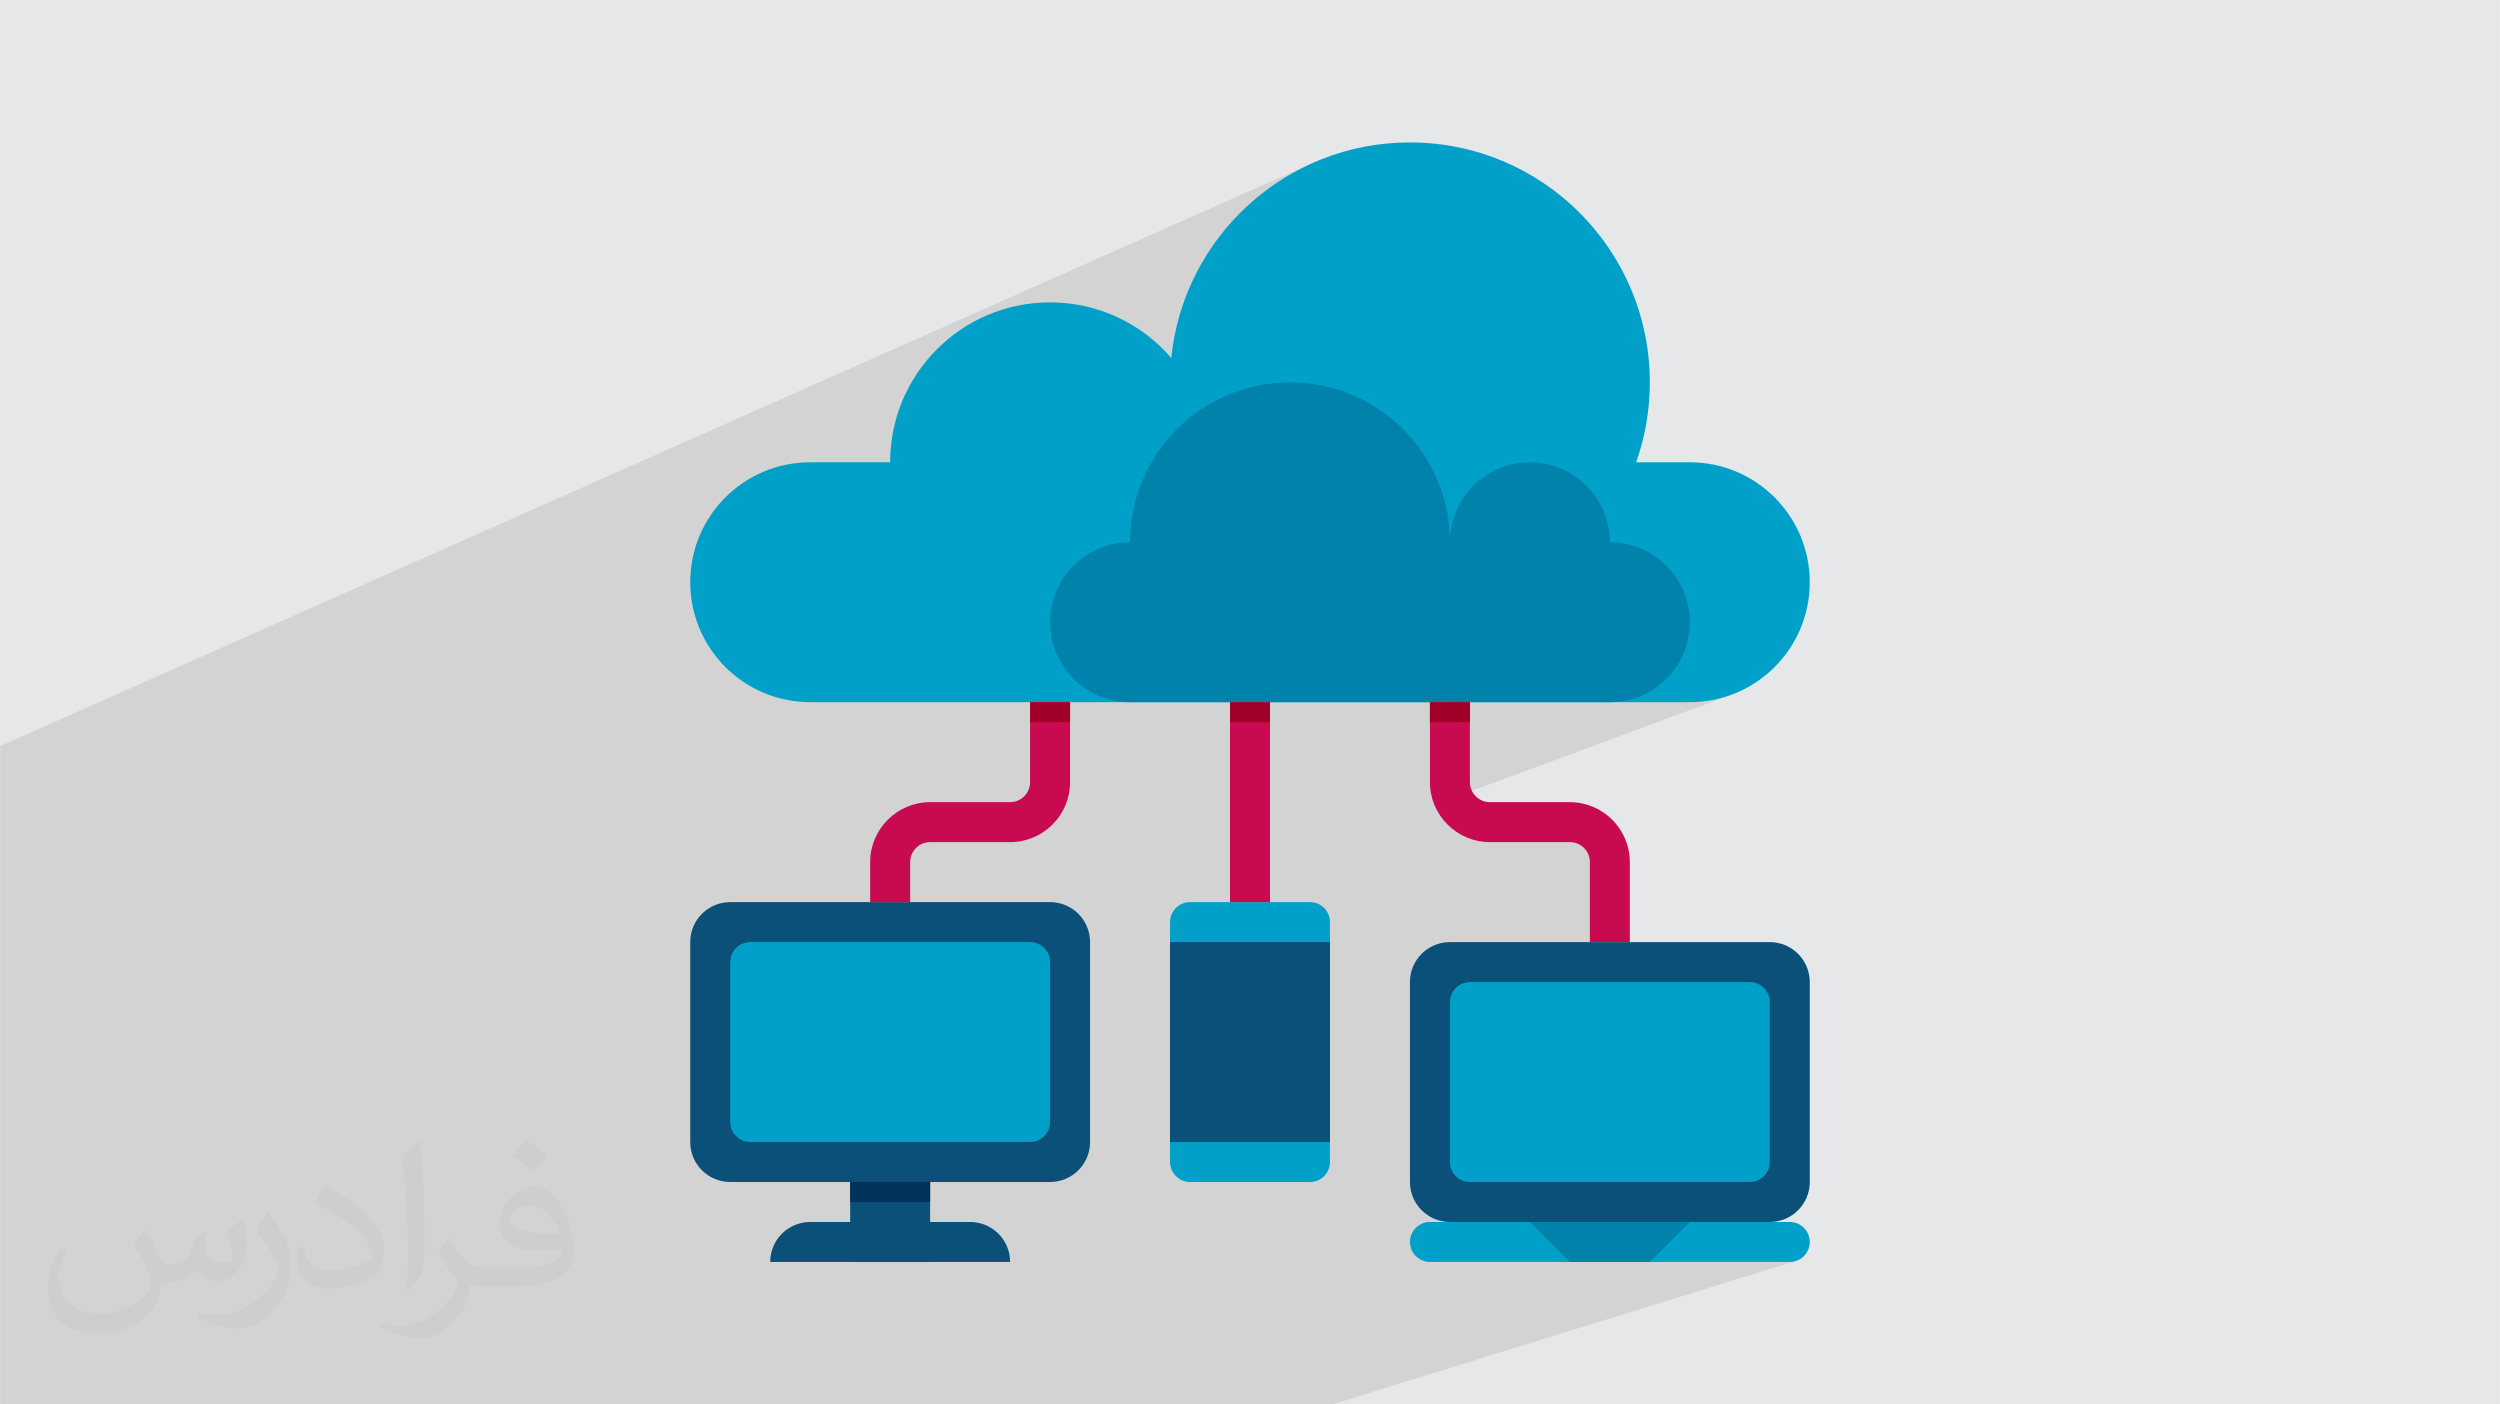 <?xml version="1.0" encoding="UTF-8"?>
<!DOCTYPE svg PUBLIC "-//W3C//DTD SVG 1.0//EN" "http://www.w3.org/TR/2001/REC-SVG-20010904/DTD/svg10.dtd">
<!-- Creator: CorelDRAW -->
<svg xmlns="http://www.w3.org/2000/svg" xml:space="preserve" width="3.708in" height="2.083in" version="1.0" style="shape-rendering:geometricPrecision; text-rendering:geometricPrecision; image-rendering:optimizeQuality; fill-rule:evenodd; clip-rule:evenodd"
viewBox="0 0 3702.73 2080.18"
 xmlns:xlink="http://www.w3.org/1999/xlink"
 xmlns:xodm="http://www.corel.com/coreldraw/odm/2003"
 enable-background="new 0 0 64 64">
 <defs>
  <style type="text/css">
   <![CDATA[
    .fil0 {fill:#E6E7E8}
    .fil5 {fill:#00325A;fill-rule:nonzero}
    .fil6 {fill:#0082AA;fill-rule:nonzero}
    .fil4 {fill:#00A0C8;fill-rule:nonzero}
    .fil3 {fill:#0A5078;fill-rule:nonzero}
    .fil8 {fill:#A00028;fill-rule:nonzero}
    .fil7 {fill:#C80A50;fill-rule:nonzero}
    .fil2 {fill:#373435;fill-opacity:0.031}
    .fil1 {fill:#2B2A29;fill-opacity:0.102}
   ]]>
  </style>
 </defs>
 <g id="Layer_x0020_1">
  <polygon class="fil0" points="-0,0 3702.73,0 3702.73,2080.18 -0,2080.18 "/>
  <polygon class="fil1" points="395.78,2080.18 322.42,2080.18 311.15,2080.18 208.57,2080.18 157.54,2080.18 110.81,2080.18 16.89,2080.18 -0,2080.18 -0,2062.44 -0,2050.3 -0,2029.09 -0,2005.94 -0,2003.29 -0,1985.33 -0,1977.98 -0,1968.23 -0,1947.64 -0,1931.72 -0,1872.37 -0,1866.32 -0,1847.28 -0,1829.36 -0,1826.44 -0,1820.91 -0,1790.02 -0,1780.26 -0,1778.36 -0,1775.98 -0,1775.2 -0,1770.27 -0,1769.45 -0,1752.77 -0,1752.34 -0,1749.57 -0,1721.4 -0,1699.1 -0,1698.88 -0,1673.7 -0,1668.27 -0,1647.49 -0,1529.82 -0,1299.66 -0,1275.68 -0,1253.79 -0,1192.66 -0,1115.23 -0,1105.15 1942.96,241.94 1928.36,248.89 1914.13,256.49 1900.3,264.69 1886.88,273.5 1873.88,282.89 1861.34,292.84 1849.27,303.34 1837.68,314.36 1826.6,325.88 1816.04,337.9 1806.02,350.38 1796.56,363.32 1787.68,376.69 1779.4,390.47 1771.73,404.66 1764.69,419.21 1758.31,434.13 1752.59,449.39 1747.57,464.97 1743.25,480.85 1739.65,497.03 1736.81,513.47 1734.72,530.15 1024.28,835.48 1023.16,844.25 1022.48,853.28 1022.24,862.42 1022.48,871.56 1023.16,880.59 1024.29,889.48 1025.85,898.23 1027.84,906.82 1030.23,915.26 1033.02,923.51 1036.2,931.58 1039.76,939.45 1043.69,947.11 1047.96,954.55 1052.58,961.76 1057.54,968.73 1062.81,975.44 1068.39,981.88 1074.28,988.05 1080.45,993.94 1086.89,999.52 1093.61,1004.79 1100.57,1009.75 1107.78,1014.37 1115.22,1018.65 1122.88,1022.57 1130.75,1026.13 1138.82,1029.31 1147.07,1032.1 1155.51,1034.49 1164.1,1036.48 1172.85,1038.04 1181.75,1039.17 1190.77,1039.85 1199.91,1040.09 1525.64,1040.09 1525.64,1063.56 1584.86,1040.09 1673.08,1040.09 1673.69,1040.09 1821.75,1040.09 1821.75,1063.06 1880.97,1040.09 2117.86,1040.09 2117.86,1062.57 2177.09,1040.09 2384.37,1040.09 2502.81,1040.09 2511.96,1039.85 2520.98,1039.17 2529.87,1038.04 2538.62,1036.48 2547.22,1034.49 2555.65,1032.1 2563.91,1029.31 2124.43,1191.92 2124.86,1193.08 2128.6,1200.84 2133.06,1208.17 2138.18,1215.01 2143.92,1221.32 2150.23,1227.06 2157.07,1232.17 2164.39,1236.63 2172.16,1240.37 2180.32,1243.37 2188.82,1245.56 2197.63,1246.91 2206.7,1247.37 2325.15,1247.37 2331.1,1247.97 2336.66,1249.7 2341.68,1252.43 2346.07,1256.06 2349.69,1260.44 2352.43,1265.47 2354.16,1271.02 2354.76,1276.98 2354.76,1395.43 2088.25,1488.58 2088.25,1750.77 2088.56,1756.82 2089.45,1762.71 2090.91,1768.38 2092.91,1773.82 2095.4,1779 2098.36,1783.88 2101.77,1788.44 2105.6,1792.64 2109.8,1796.47 2114.36,1799.87 2119.24,1802.84 2124.42,1805.33 2129.86,1807.32 2135.54,1808.78 2141.42,1809.68 2147.48,1809.98 2090.44,1828.52 2088.85,1833.63 2088.25,1839.6 2088.85,1845.56 2090.58,1851.12 2093.31,1856.15 2096.93,1860.53 2101.31,1864.15 2106.34,1866.88 2111.9,1868.61 2117.86,1869.21 2325.15,1869.21 2432.77,1869.21 2621.26,1809.98 2627.31,1809.68 2633.19,1808.78 2638.87,1807.32 2441.8,1869.21 2443.59,1869.21 2650.87,1869.21 2656.84,1868.61 1972.97,2080.18 1969.14,2080.18 1771.67,2080.18 1769.96,2080.18 1761.37,2080.18 1658.84,2080.18 1461.36,2080.18 1346.13,2080.18 1315.93,2080.18 1283.97,2080.18 1091.85,2080.18 958.68,2080.18 954.45,2080.18 868.95,2080.18 789.57,2080.18 756.12,2080.18 681.62,2080.18 643.28,2080.18 606.37,2080.18 602.18,2080.18 597.21,2080.18 530.44,2080.18 480.73,2080.18 432.33,2080.18 415.66,2080.18 401.05,2080.18 "/>
  <path class="fil2" d="M215.96 1821.93c7.07,10.71 11.65,21.01 16.13,32.45 3.33,6.66 5.09,18.93 20.7,18.93 4.57,0 11.13,-1.35 16.95,-4.57 6.55,-3.44 11.54,-8.64 14.15,-16.53l6.24 -21.01 15.19 -7.49 1.04 1.04c-2.08,7.91 -2.59,15.5 -2.59,21.43 0,17.57 15.19,24.23 27.25,24.23 7.07,0 13.42,-3.44 13.42,-9.89 0,-8.32 -3.53,-22.47 -8.12,-35.16 7.07,-7.07 14.15,-14.15 22.26,-19.87l1.25 0.63c3.53,14.98 5.51,29.75 5.51,39.63 0,9.67 -4.27,20.39 -7.8,27.36 -7.28,13.73 -20.18,24.65 -35.78,24.65 -11.85,0 -25.06,-5.93 -34.12,-16.95l-0.52 0c-8.53,10.61 -21.74,20.18 -42.86,20.18l-6.55 0c-1.04,13.94 -4.05,23.81 -8.64,32.66 -12.58,24.54 -49.92,41.92 -85.08,41.92 -48.89,0 -73.43,-28.19 -73.43,-65.73 0,-23.19 7.59,-44.72 19.24,-60.01l9.56 3.95c-7.28,13.94 -12.17,27.04 -12.17,39.94 0,35.16 28.61,51.9 61.58,51.9 30.58,0 68.44,-19.45 75.31,-42.02 -2.59,-24.65 -11.85,-36.19 -26,-58.66 4.27,-7.49 9.78,-14.98 16.64,-22.98l1.25 0 0 0 0 0 -0.01 -0.04zm563.83 -132.3c10.3,6.45 20.39,14.04 30.27,22.78 -5.51,7.8 -12.38,14.88 -20.91,21.12 -9.89,-8.01 -19.76,-14.88 -29.86,-22.16 6.86,-7.7 13.63,-15.08 20.49,-21.74l0 0 0 0 0 0 0 0 0 0 0.01 0zm5.3 96.11c-16.64,0 -30.27,10.92 -30.27,19.03 0,17.38 33.28,22.78 73.12,22.56 -4.99,-20.39 -22.47,-41.61 -42.86,-41.61l0 0.01zm-37.35 92.99c21.64,0 40.57,-0.63 55.02,-4.27 16.13,-4.05 29.75,-12.17 29.75,-17.78 0,-1.46 0,-3.22 -0.52,-4.68 -9.05,0.83 -19.45,0.83 -28.5,0.83 -29.33,0 -51.79,-6.66 -60.64,-23.09 -2.19,-4.57 -3.74,-9.67 -3.74,-15.5 0,-15.92 6.86,-31.41 18.93,-42.13 10.08,-8.84 21.22,-14.35 32.55,-14.35 20.49,0 36.81,16.44 48.26,42.34 6.24,14.15 10.5,30.47 10.5,51.07 0,13.73 -3.74,25.27 -12.27,33.8 -15.92,15.4 -45.24,21.22 -90.17,21.22l-20.39 0 0 0 -5.3 0c-11.13,0 -19.14,-1.98 -25.48,-6.86l-1.04 0c0.31,2.59 0.52,5.09 0.52,7.49 0,10.08 -3.33,22.98 -10.08,33.28 -19.97,29.64 -41.61,42.53 -60.33,42.53 -18.93,0 -42.13,-7.28 -63.03,-16.75l3.74 -7.28c6.76,2.81 16.13,4.68 29.02,4.68 33.8,0 78.21,-32.45 83.72,-64.17 -1.25,-2.59 -3.53,-6.03 -6.76,-9.67 -9.89,-11.75 -16.13,-21.53 -21.95,-31.82 4.99,-9.89 9.56,-17.78 13.83,-24.96l1.77 -0.21c14.46,29.44 27.56,46.28 56.78,46.28l4.57 0 0 0 21.22 0 0 0 0 0 0 0 0 0 0 0 0.04 0zm-146.45 31.1c2.5,-13.52 2.7,-28.7 2.7,-42.86l0 -21.01c0,-39.21 -4.99,-96.2 -9.05,-133.34 7.07,-7.59 16.95,-16.53 24.75,-22.56l2.29 0.63c5.3,46.7 6.55,100.79 6.55,150.81 0,13.11 -0.52,25.9 -1.77,35.26 -0.73,11.85 -7.59,20.8 -22.26,34.53l-3.22 -1.46zm-150.71 -61.89c0.73,18.41 9.78,32.87 41.4,32.87 19.66,0 36.3,-5.09 54.71,-13.83 3.33,-1.46 5.09,-3.44 5.09,-5.09 0,-11.54 -8.84,-26.83 -23.71,-40.77 -14.46,-13.11 -33.6,-24.65 -51.48,-32.35 -6.14,-2.59 -8.12,-5.3 -8.12,-7.91 0,-5.3 7.07,-16.44 12.9,-24.44l1.98 -0.21c20.49,10.71 43.38,26.63 60.33,44.3 15.4,16.33 24.96,32.87 24.96,50.86 0,13.31 -4.05,25.79 -10.61,37.44 -22.47,11.33 -46.39,19.97 -70.1,19.97 -28.81,0 -48.47,-13.52 -48.47,-45.24 0,-3.44 0,-8.73 1.25,-15.61l9.89 0 0 0 0 0 0 0 0 0 0 0 -0.01 0zm-52.11 -52.32l17.89 28.92c6.55,10.71 12.69,22.37 12.69,40.77l0 23.5c0,19.03 -12.17,39.42 -31.82,59.6 -15.4,13.63 -29.02,19.45 -41.61,19.45 -18.72,0 -40.15,-5.82 -64.9,-16.44l2.81 -7.28c7.8,2.08 16.84,3.84 27.98,3.84 35.58,-0.21 71.97,-26.21 88.61,-57.93 1.98,-3.64 2.7,-7.07 2.7,-9.47 0,-3.64 -1.98,-7.7 -3.53,-11.33 -9.05,-17.05 -19.14,-32.66 -30.27,-47.12 5.82,-9.16 11.65,-17.99 17.99,-26.73l1.46 0.21 0 0 0 0 0 0 0 0 0 0 -0.01 0z"/>
  <g id="_1836668196336">
   <g id="Icons">
    <g>
     <g>
      <g>
       <path class="fil3" d="M1555.25 1750.76l-473.78 0c-32.72,0 -59.23,-26.5 -59.23,-59.22l0 -296.11c0,-32.72 26.5,-59.22 59.23,-59.22l473.78 0c32.72,0 59.22,26.5 59.22,59.22l0 296.11c0,32.72 -26.5,59.22 -59.22,59.22z"/>
      </g>
      <g>
       <path class="fil4" d="M1525.64 1691.54l-414.56 0c-16.35,0 -29.61,-13.27 -29.61,-29.61l0 -236.89c0,-16.35 13.27,-29.61 29.61,-29.61l414.56 0c16.35,0 29.61,13.27 29.61,29.61l0 236.89c0,16.35 -13.26,29.61 -29.61,29.61z"/>
      </g>
      <g>
       <polygon class="fil3" points="1259.14,1750.76 1377.58,1750.76 1377.58,1869.21 1259.14,1869.21 "/>
      </g>
      <g>
       <path class="fil3" d="M1436.81 1809.98l-236.89 0c-32.72,0 -59.22,26.5 -59.22,59.23l355.34 0c0,-32.72 -26.5,-59.22 -59.22,-59.22l0 -0z"/>
      </g>
      <g>
       <polygon class="fil5" points="1259.14,1750.76 1377.58,1750.76 1377.58,1780.38 1259.14,1780.38 "/>
      </g>
     </g>
     <g>
      <path class="fil4" d="M2502.81 684.75l-79.48 0c13.09,-37.05 20.25,-76.9 20.25,-118.45 0,-196.23 -159.1,-355.34 -355.34,-355.34 -184.03,0 -335.41,139.91 -353.53,319.18 -43.44,-50.4 -107.73,-82.29 -179.48,-82.29 -130.82,0 -236.89,106.07 -236.89,236.89l-118.45 0c-98.13,0 -177.67,79.54 -177.67,177.67 0,98.13 79.54,177.67 177.67,177.67l1302.9 0c98.13,0 177.67,-79.54 177.67,-177.67 0,-98.13 -79.54,-177.67 -177.67,-177.67z"/>
     </g>
     <g>
      <path class="fil6" d="M2384.37 803.2c0,-65.41 -53.03,-118.45 -118.45,-118.45 -65.41,0 -118.44,53.03 -118.44,118.45 0,-130.83 -106.07,-236.89 -236.89,-236.89 -130.82,0 -236.89,106.07 -236.89,236.89 -65.41,0 -118.45,53.03 -118.45,118.45 0,65.41 53.03,118.44 118.45,118.44l710.67 0c65.41,0 118.45,-53.03 118.45,-118.45 0,-65.41 -53.03,-118.45 -118.45,-118.45l0 0z"/>
     </g>
     <g>
      <path class="fil4" d="M1940.2 1750.76l-177.67 0c-16.35,0 -29.61,-13.27 -29.61,-29.61l0 -355.34c0,-16.35 13.27,-29.61 29.61,-29.61l177.67 0c16.35,0 29.61,13.27 29.61,29.61l0 355.34c0,16.35 -13.27,29.61 -29.61,29.61l0 -0z"/>
     </g>
     <g>
      <path class="fil3" d="M2621.26 1809.98l-473.78 0c-32.72,0 -59.22,-26.5 -59.22,-59.22l0 -296.11c0,-32.72 26.5,-59.22 59.22,-59.22l473.78 0c32.72,0 59.23,26.5 59.23,59.22l0 296.11c0,32.72 -26.5,59.22 -59.23,59.22z"/>
     </g>
     <g>
      <path class="fil4" d="M2591.65 1750.76l-414.56 0c-16.35,0 -29.61,-13.27 -29.61,-29.61l0 -236.89c0,-16.35 13.26,-29.61 29.61,-29.61l414.56 0c16.35,0 29.61,13.27 29.61,29.61l0 236.89c0,16.35 -13.27,29.61 -29.61,29.61z"/>
     </g>
     <g>
      <path class="fil4" d="M2650.87 1869.21l-533 0c-16.35,0 -29.61,-13.27 -29.61,-29.61 0,-16.35 13.27,-29.61 29.61,-29.61l533 0c16.35,0 29.61,13.27 29.61,29.61 0,16.35 -13.27,29.61 -29.61,29.61z"/>
     </g>
     <g>
      <polygon class="fil3" points="1732.92,1395.43 1969.81,1395.43 1969.81,1691.54 1732.92,1691.54 "/>
     </g>
     <g>
      <polygon class="fil6" points="2443.59,1869.21 2325.15,1869.21 2265.92,1809.99 2502.81,1809.98 "/>
     </g>
     <g>
      <path class="fil7" d="M1347.97 1336.21l-59.23 0 0 -59.22c0,-48.98 39.86,-88.83 88.83,-88.83l118.45 -0c16.31,0 29.61,-13.29 29.61,-29.61l0 -118.44 59.22 0 0 118.45c0,48.98 -39.86,88.83 -88.83,88.83l-118.45 0c-16.31,0 -29.61,13.29 -29.61,29.61l0 59.22z"/>
     </g>
     <g>
      <path class="fil7" d="M2413.98 1395.43l-59.23 0 0 -118.45c0,-16.31 -13.29,-29.61 -29.61,-29.61l-118.45 0c-48.98,0 -88.83,-39.86 -88.83,-88.83l0 -118.45 59.22 0 0 118.45c0,16.31 13.3,29.61 29.61,29.61l118.45 -0c48.98,0 88.83,39.86 88.83,88.83l0 118.45z"/>
     </g>
     <g>
      <polygon class="fil7" points="1821.75,1040.09 1880.98,1040.09 1880.98,1336.21 1821.75,1336.21 "/>
     </g>
     <g>
      <polygon class="fil8" points="1525.64,1040.09 1584.86,1040.09 1584.86,1069.7 1525.64,1069.7 "/>
     </g>
     <g>
      <polygon class="fil8" points="1821.75,1040.09 1880.98,1040.09 1880.98,1069.7 1821.75,1069.7 "/>
     </g>
     <g>
      <polygon class="fil8" points="2117.86,1040.09 2177.09,1040.09 2177.09,1069.7 2117.86,1069.7 "/>
     </g>
    </g>
   </g>
  </g>
 </g>
</svg>
